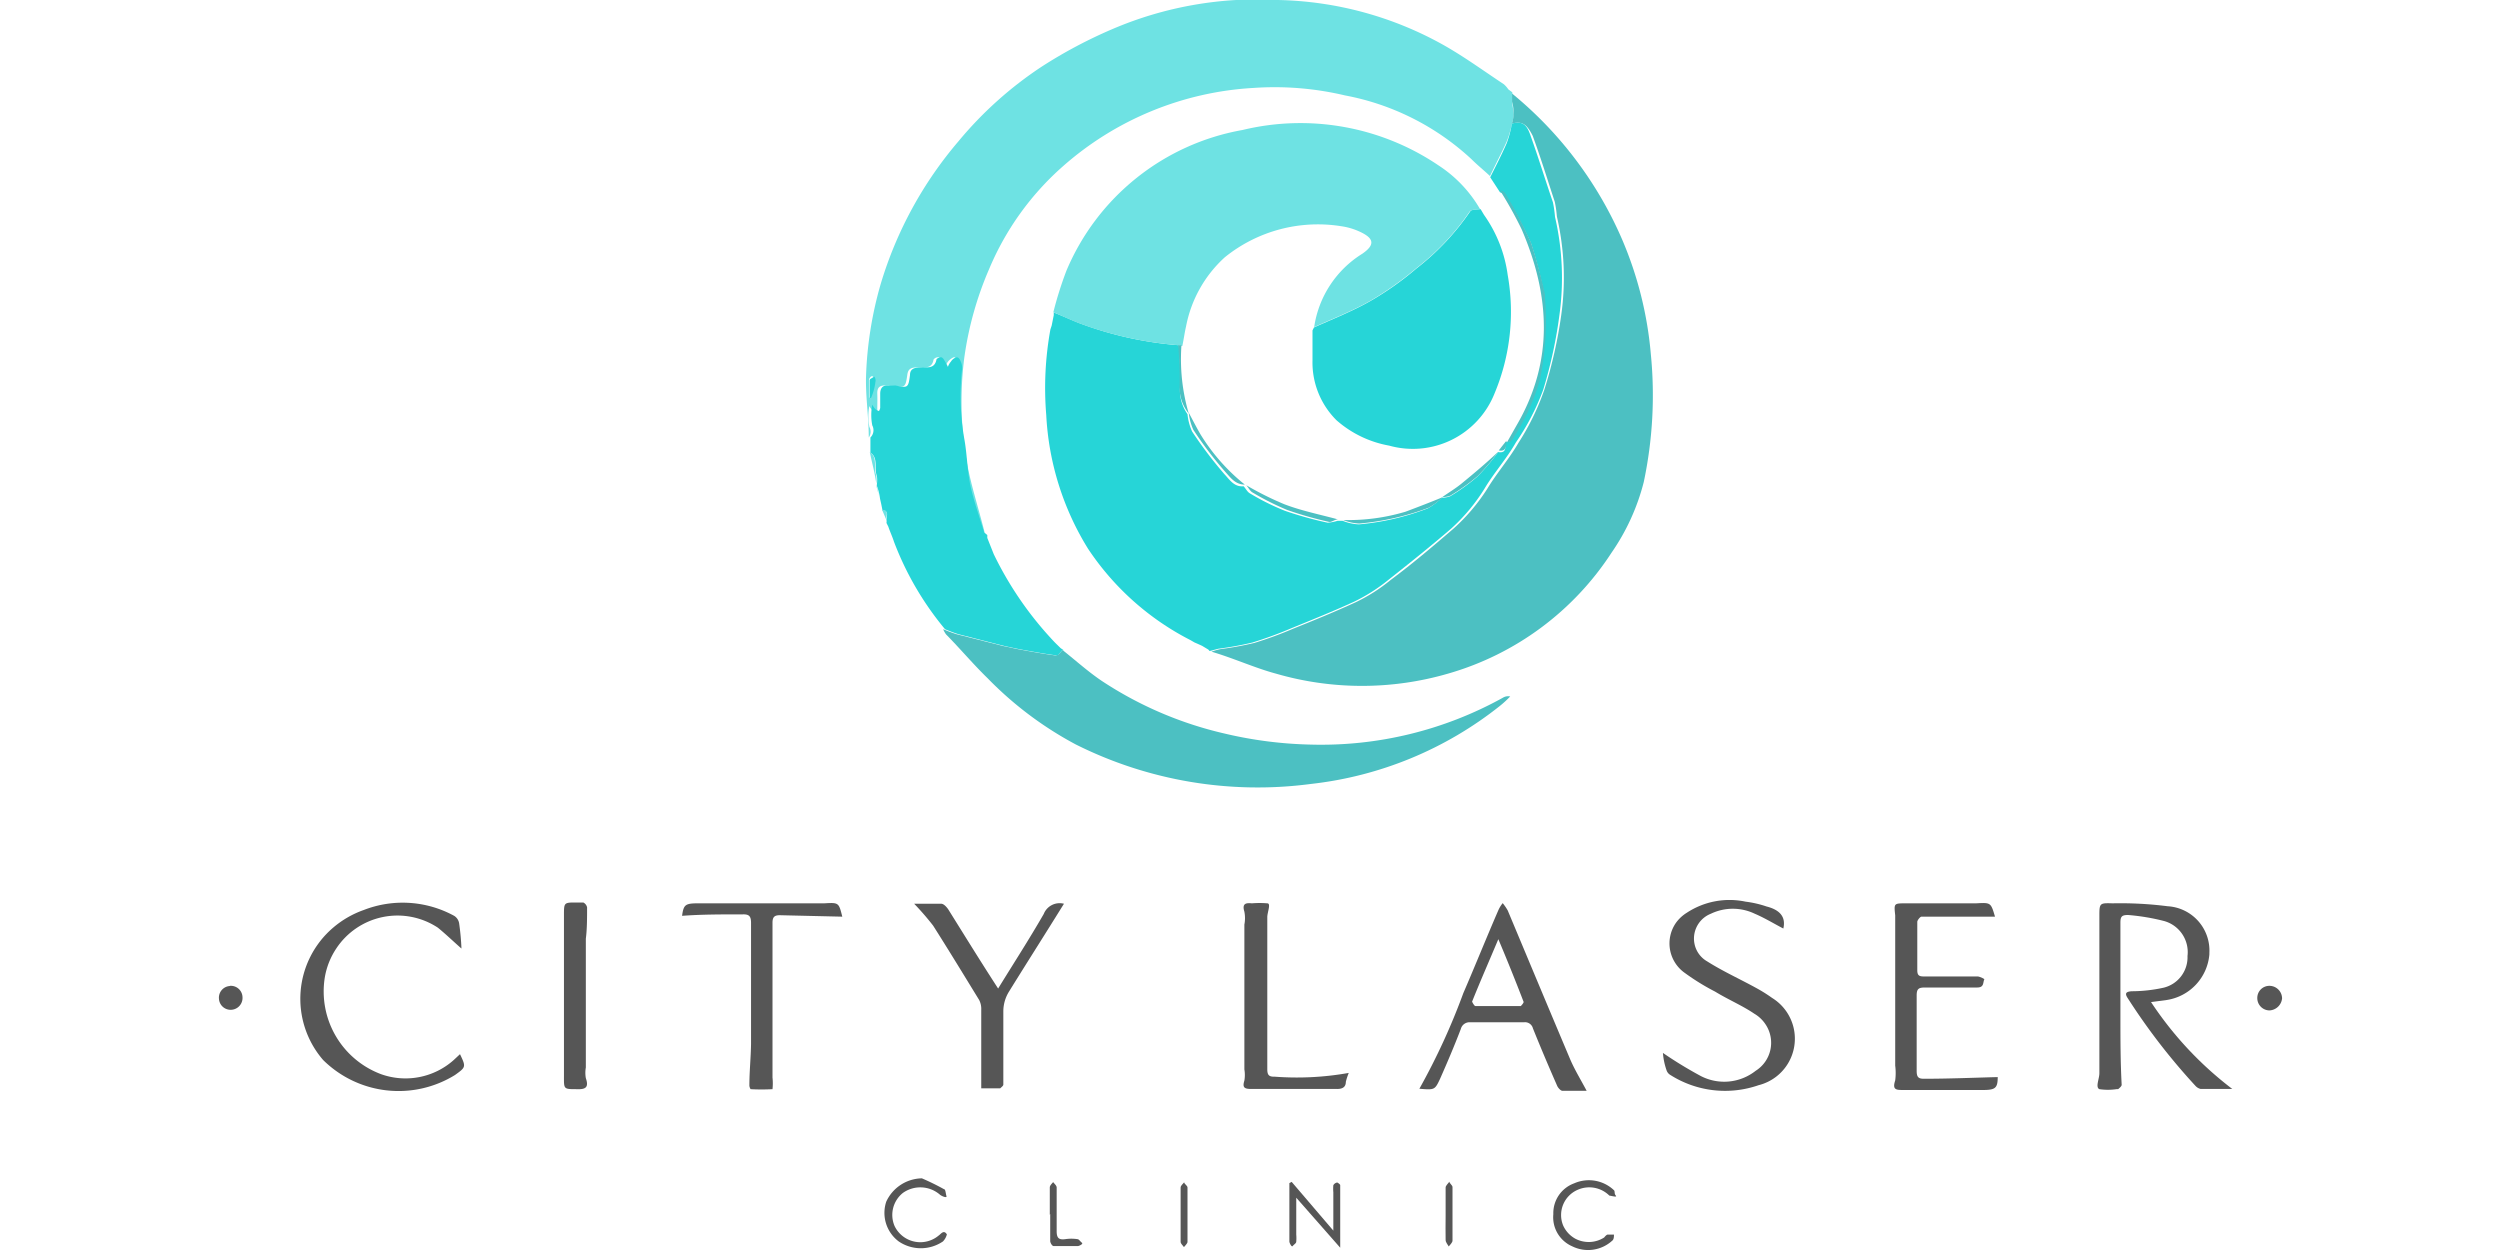 <svg id="Layer_1" data-name="Layer 1" xmlns="http://www.w3.org/2000/svg" viewBox="0 0 120 60"><defs><style>.cls-1{fill:#6ee2e3;}.cls-2{fill:#4cc0c2;}.cls-3{fill:#26d5d7;}.cls-4{fill:#565656;}</style></defs><g id="Layer_2" data-name="Layer 2"><g id="Layer_1-2" data-name="Layer 1-2"><g id="H4zOzH"><path class="cls-1" d="M41.7,21c0-1-.16-2-.13-2.95a18,18,0,0,1,.71-4.44A18.86,18.86,0,0,1,46,6.79,18.19,18.19,0,0,1,50,3.2a22.69,22.69,0,0,1,3.41-1.81A17.63,17.63,0,0,1,61.34,0a16.94,16.94,0,0,1,8,2.19c1,.57,1.9,1.23,2.84,1.85a1.27,1.27,0,0,1,.22.25h0l.19.14v.43c0,.22.06.43.07.65a1.59,1.59,0,0,1-.08.39,4.86,4.86,0,0,1-.27.92c-.25.55-.52,1.06-.79,1.63-.3-.28-.61-.53-.89-.81a12.24,12.24,0,0,0-6.07-3.06,14.66,14.66,0,0,0-4.38-.36A15.11,15.11,0,0,0,51,8a13.54,13.54,0,0,0-3.52,4.91,16.34,16.34,0,0,0-1.19,4.23,16.77,16.77,0,0,0,.11,5c.2,1.13.57,2.25.85,3.37a.48.48,0,0,1,0,.17s-.14-.08-.15-.12c-.24-.8-.5-1.6-.68-2.42s-.15-1.38-.28-2.11a11.48,11.48,0,0,1-.09-3.31.86.86,0,0,0-.07-.36c0-.09-.14-.23-.2-.21a.71.71,0,0,0-.27.2,1.35,1.35,0,0,0-.15.26,1.3,1.3,0,0,0-.14-.26c-.05-.09-.1-.19-.17-.2a.27.27,0,0,0-.24.11c-.08.46-.42.36-.7.37s-.52,0-.56.37c-.09.61-.11.62-.71.5a1.93,1.93,0,0,0-.34,0c-.28,0-.4.1-.39.4s0,.49,0,.75a.18.18,0,0,1-.05.15.46.46,0,0,1-.17-.09.69.69,0,0,1-.16-.22,2.58,2.58,0,0,0,0,1A.48.48,0,0,1,41.7,21Zm0-1.91h.08c.07-.25.16-.51.21-.77a.3.3,0,0,0-.08-.24c-.09-.09-.2.1-.2.16,0,.27,0,.57,0,.85Z"/><path class="cls-2" d="M72.57,5.93a1.59,1.59,0,0,0,.08-.39c0-.22,0-.43-.07-.65v-.4a18.53,18.53,0,0,1,5.28,7A17.84,17.84,0,0,1,79.24,17a20.09,20.09,0,0,1-.34,6.14,10.47,10.47,0,0,1-1.54,3.38,13.94,13.94,0,0,1-7.84,5.81,14.8,14.8,0,0,1-8.29,0c-1-.27-2-.73-3.08-1.05a3.31,3.31,0,0,1,.42-.12,15.25,15.25,0,0,0,1.64-.3,18.43,18.43,0,0,0,1.88-.69c1-.4,2-.81,3-1.27a8.21,8.21,0,0,0,1.66-1.06c1.06-.79,2-1.59,3-2.45a9.21,9.21,0,0,0,1.64-1.93c.46-.76,1.05-1.43,1.5-2.21a11.8,11.8,0,0,0,1.24-2.55,22.06,22.06,0,0,0,.81-3.58,13,13,0,0,0-.21-4.73,5.36,5.36,0,0,0-.1-.7c-.33-1-.67-2.11-1.06-3.17C73.28,5.94,73.05,5.81,72.57,5.93Z"/><path class="cls-3" d="M72.57,5.93c.48-.12.71,0,.91.62.36,1,.7,2.11,1.06,3.16a5.62,5.62,0,0,1,.1.7,13,13,0,0,1,.21,4.73,22,22,0,0,1-.78,3.58,11.39,11.39,0,0,1-1.31,2.52c-.44.78-1.05,1.45-1.5,2.21a8.93,8.93,0,0,1-1.6,1.92c-1,.86-2,1.66-3,2.45A8.5,8.5,0,0,1,65,28.88c-1,.46-2,.86-3,1.27a19.34,19.34,0,0,1-1.88.69,15.25,15.25,0,0,1-1.64.3l-.42.11L58,31.18l-.3-.18h0l-.22-.1-.14-.06-.19-.11a13,13,0,0,1-4.93-4.4,13.49,13.49,0,0,1-2-6.41,15.74,15.74,0,0,1,.2-4.11l.06-.18.1-.5V15h0c.42.16.82.35,1.23.51a17.35,17.35,0,0,0,4.77,1.06,17.6,17.6,0,0,1,.07,1.92A2,2,0,0,0,57,19.88h0a2.61,2.61,0,0,0,.22.83,19.54,19.54,0,0,0,1.56,2.06c.23.24.46.62.91.57h0c.11.11.18.28.32.35a11.29,11.29,0,0,0,1.67.83,17.75,17.75,0,0,0,2.05.57A2.18,2.18,0,0,0,64.2,25h.25a2.38,2.38,0,0,0,.78.17,12.09,12.09,0,0,0,3.31-.77,3.3,3.3,0,0,0,.67-.51h0a1.09,1.09,0,0,0,.4-.07,9.35,9.35,0,0,0,1.3-.94,10.06,10.06,0,0,0,1-1.18h0c.42.07.33-.25.37-.48h0c.07,0,.18,0,.22-.08a10.67,10.67,0,0,0,1.37-2.87,13.78,13.78,0,0,0,.25-4,.38.38,0,0,0,0-.15,20.31,20.31,0,0,0-.63-2.44,19.62,19.62,0,0,0-1.23-2.31c0-.07-.16-.1-.26-.14l-.47-.72c.27-.54.54-1.06.79-1.63A4.86,4.86,0,0,0,72.57,5.93Z"/><path class="cls-1" d="M56.55,16.57a17.72,17.72,0,0,1-4.77-1.06c-.41-.16-.81-.35-1.22-.52a17.67,17.67,0,0,1,.63-2,11.31,11.31,0,0,1,8.45-6.75,11.83,11.83,0,0,1,9.41,1.7,6.22,6.22,0,0,1,2,2.11c-.17,0-.43,0-.51.11A11.86,11.86,0,0,1,68,12.86a15.52,15.52,0,0,1-2.21,1.57c-.86.49-1.8.86-2.71,1.27a5,5,0,0,1,2.31-3.52c.58-.4.58-.7,0-1a3.19,3.19,0,0,0-1-.32,7.11,7.11,0,0,0-5.6,1.49,6,6,0,0,0-1.86,3.32c-.07.3-.11.62-.18.94Z"/><path class="cls-3" d="M63.07,15.72c.91-.41,1.85-.78,2.71-1.27A14.77,14.77,0,0,0,68,12.88a12.12,12.12,0,0,0,2.57-2.73c.07-.11.33-.08.5-.11h0l.16.27a6.49,6.49,0,0,1,1.14,2.89,10.13,10.13,0,0,1-.63,5.68,4.22,4.22,0,0,1-5.06,2.51,5.21,5.21,0,0,1-2.53-1.22A3.91,3.91,0,0,1,63,17.3V15.86Z"/><path class="cls-2" d="M51,31.2c.63.5,1.25,1.06,1.91,1.5a18,18,0,0,0,5.87,2.51,19.7,19.7,0,0,0,4.12.53,18,18,0,0,0,9.24-2.25.47.47,0,0,1,.35-.06,5.23,5.23,0,0,1-.49.45,17.72,17.72,0,0,1-9.08,3.75,19.49,19.49,0,0,1-11.29-1.9,17.17,17.17,0,0,1-4.22-3.17c-.69-.67-1.31-1.41-2-2.11a1.23,1.23,0,0,1-.14-.25c.21.09.42.17.64.24l2.25.57.7.15c.6.11,1.19.22,1.79.3C50.81,31.47,50.91,31.29,51,31.2Z"/><path class="cls-3" d="M51,31.2c-.1.09-.2.27-.29.26-.6-.08-1.19-.19-1.79-.3l-.7-.15L46,30.44c-.22-.07-.43-.15-.64-.24A14.68,14.68,0,0,1,42.91,26c-.08-.25-.19-.48-.27-.72l-.09-.18a.38.38,0,0,0,0-.15c0-.19.14-.41-.19-.45l-.06-.3-.06-.27h0a2.59,2.59,0,0,0-.15-.61v-.07a1.41,1.41,0,0,0,0-.41c-.15-.37.09-.84-.31-1.12V21a.49.49,0,0,0,.09-.58,2.58,2.58,0,0,1,0-1,.86.86,0,0,0,.15.22.56.56,0,0,0,.17.09.45.45,0,0,0,.06-.15V18.9c0-.24.1-.42.39-.4a1.82,1.82,0,0,1,.33,0c.61.13.63.12.71-.5,0-.35.3-.36.56-.37s.62.09.71-.37c0-.05.16-.12.23-.11s.13.11.18.2a2.15,2.15,0,0,1,.14.26.76.76,0,0,1,.15-.26.44.44,0,0,1,.27-.2c.11,0,.16.12.2.21a.72.72,0,0,1,.06.36,11.84,11.84,0,0,0,.1,3.31c.13.69.14,1.4.27,2.12s.45,1.61.69,2.41l.15.12s0,.08,0,.14l.31.78a16.65,16.65,0,0,0,2.85,4.15c.11.12.24.24.36.36l.16.11Z"/><path class="cls-4" d="M103.25,48.1a17,17,0,0,0,3.9,4.17h-1.52a.49.49,0,0,1-.24-.14,30.25,30.25,0,0,1-3.26-4.22c-.16-.24-.07-.31.19-.33a7.17,7.17,0,0,0,1.53-.17A1.5,1.5,0,0,0,105,45.89a1.55,1.55,0,0,0-1.12-1.68,10.25,10.25,0,0,0-1.73-.29c-.3,0-.37.07-.37.37v4.45c0,1.11,0,2.22.06,3.33,0,.07-.1.15-.17.21h-.08a2.8,2.8,0,0,1-.82,0c-.2-.09,0-.5,0-.76V44c0-.65,0-.66.64-.64a17.9,17.9,0,0,1,2.64.14,2.13,2.13,0,0,1,2,2.24v.07A2.42,2.42,0,0,1,104,48Z"/><path class="cls-4" d="M79.82,50.54a19.62,19.62,0,0,0,1.82,1.11,2.44,2.44,0,0,0,2.63-.25,1.59,1.59,0,0,0,.49-2.21,1.64,1.64,0,0,0-.55-.53c-.59-.4-1.26-.68-1.88-1.06a11,11,0,0,1-1.46-.9,1.73,1.73,0,0,1-.42-2.41,1.83,1.83,0,0,1,.52-.48,3.73,3.73,0,0,1,2.82-.53,5,5,0,0,1,1,.23c.59.15.95.46.81,1.06-.44-.23-.9-.51-1.37-.71a2.44,2.44,0,0,0-2.11,0,1.28,1.28,0,0,0-.72,1.66,1.26,1.26,0,0,0,.55.63c.76.48,1.58.85,2.36,1.28a7.25,7.25,0,0,1,.75.47,2.3,2.3,0,0,1-.65,4.19,4.9,4.9,0,0,1-4.23-.49.41.41,0,0,1-.19-.24A3.28,3.28,0,0,1,79.82,50.54Z"/><path class="cls-4" d="M22.08,50.6c.29.61.29.62-.24,1a5.15,5.15,0,0,1-6.33-.72A4.49,4.49,0,0,1,16,44.52a4.63,4.63,0,0,1,1.46-.84,5.15,5.15,0,0,1,4.34.28.52.52,0,0,1,.24.37,11.89,11.89,0,0,1,.11,1.2c-.4-.35-.75-.69-1.13-1a3.52,3.52,0,0,0-4.88,1,3.56,3.56,0,0,0-.55,1.39,4.24,4.24,0,0,0,2.7,4.64,3.48,3.48,0,0,0,3.49-.68Z"/><path class="cls-4" d="M68.13,52.26a31.77,31.77,0,0,0,2.11-4.59c.58-1.34,1.12-2.69,1.69-4a1.55,1.55,0,0,1,.2-.32,2.71,2.71,0,0,1,.24.35c1,2.39,2,4.78,3,7.15.22.51.52,1,.79,1.51H75c-.09,0-.22-.15-.26-.25-.4-.91-.79-1.83-1.16-2.75a.39.39,0,0,0-.43-.29H70.58a.43.43,0,0,0-.46.32c-.31.81-.65,1.61-1,2.4C68.87,52.32,68.86,52.32,68.13,52.26Zm3.79-7.18c-.44,1.05-.86,2-1.26,3,0,0,.1.21.16.21H73s.16-.16.13-.21C72.76,47.12,72.36,46.12,71.92,45.08Z"/><path class="cls-4" d="M95.76,44H92.23c-.06,0-.2.17-.2.25v2.32c0,.25.09.3.31.3h2.6a.85.85,0,0,1,.31.13c-.08.17,0,.41-.37.4H92.4c-.3,0-.4.06-.4.38V51.4c0,.3.08.39.38.38,1.17,0,2.35-.05,3.51-.08,0,.54-.12.62-.73.62H91.38c-.36,0-.56,0-.41-.46a2.81,2.81,0,0,0,0-.71V43.94c-.06-.58-.07-.58.51-.58h3.37C95.56,43.32,95.56,43.32,95.76,44Z"/><path class="cls-4" d="M51.07,43.38c-.88,1.42-1.78,2.83-2.64,4.22a1.8,1.8,0,0,0-.27.93v3.53c0,.06-.09.12-.15.18H47.1V48.46A.93.93,0,0,0,47,48c-.73-1.19-1.46-2.39-2.21-3.57a12.91,12.91,0,0,0-.91-1.05h1.3c.12,0,.25.15.33.26.7,1.12,1.39,2.24,2.11,3.36l.29.45c.75-1.22,1.5-2.38,2.19-3.58A.82.82,0,0,1,51.07,43.38Z"/><path class="cls-4" d="M40.43,44l-3-.07c-.28,0-.35.11-.35.37v7.42a2.62,2.62,0,0,1,0,.56,9.2,9.2,0,0,1-1.05,0,.36.36,0,0,1-.06-.17c0-.67.07-1.34.08-2V44.3c0-.32-.09-.42-.4-.41-1,0-2,0-2.91.07.07-.53.15-.6.76-.6h6.06C40.26,43.32,40.26,43.32,40.43,44Z"/><path class="cls-4" d="M64.74,51.5a3.09,3.09,0,0,0-.14.43c0,.27-.19.35-.46.34H60.05c-.33,0-.42-.08-.32-.4a1.63,1.63,0,0,0,0-.54V44.38a1.62,1.62,0,0,0,0-.62c-.12-.39.07-.43.36-.4a4.51,4.51,0,0,1,.74,0c.19,0,0,.43,0,.66v7.3c0,.27.07.37.35.36A14.17,14.17,0,0,0,64.74,51.5Z"/><path class="cls-4" d="M27.66,43.32H28a.35.35,0,0,1,.18.23c0,.5,0,1.05-.06,1.51v6.18a1.46,1.46,0,0,0,0,.51c.15.44,0,.55-.44.53-.64,0-.61,0-.61-.65V43.94C27.07,43.32,27.07,43.32,27.66,43.32Z"/><path class="cls-4" d="M62,56.73l2,2.34V57.23a1.93,1.93,0,0,1,0-.34.26.26,0,0,1,.19-.13s.14.08.14.13v3l-2.11-2.4v1.77a1.93,1.93,0,0,1,0,.34c0,.08-.12.14-.17.21s-.16-.15-.16-.22V56.79Z"/><path class="cls-4" d="M44.25,56.56a11.53,11.53,0,0,1,1.06.52c.08,0,.08.21.12.33s-.25,0-.33-.08a1.44,1.44,0,0,0-1.76-.07,1.35,1.35,0,0,0-.4,1.59,1.37,1.37,0,0,0,1.83.64,1.34,1.34,0,0,0,.28-.18c.12-.08.25-.3.4-.06a.74.74,0,0,1-.19.34,1.89,1.89,0,0,1-2.12,0,1.71,1.71,0,0,1-.6-1.91A1.92,1.92,0,0,1,44.25,56.56Z"/><path class="cls-4" d="M74.56,58.28a1.52,1.52,0,0,1,1-1.48,1.75,1.75,0,0,1,1.91.33c.06.06,0,.16.09.26s-.25,0-.31,0a1.37,1.37,0,0,0-1.52-.28,1.32,1.32,0,0,0-.7,1.71,1.36,1.36,0,0,0,.59.64A1.38,1.38,0,0,0,77,59.4s.09-.12.16-.14h.31c0,.09,0,.23-.08.29a1.72,1.72,0,0,1-1.93.27A1.52,1.52,0,0,1,74.56,58.28Z"/><path class="cls-2" d="M72,9.14a.33.33,0,0,1,.26.15,21.14,21.14,0,0,1,1.23,2.36,23.42,23.42,0,0,1,.67,2.49v.16a13.72,13.72,0,0,1-.26,4,10.55,10.55,0,0,1-1.35,2.86c0,.05-.15.05-.22.08l.47-.83c1.8-3.09,1.6-6.24.24-9.4A18.79,18.79,0,0,0,72,9.14Z"/><path class="cls-4" d="M50.39,58.31V57c0-.1.1-.18.16-.26.06.08.16.16.17.25v2.11c0,.33.11.42.41.38a1.94,1.94,0,0,1,.59,0c.07,0,.13.11.21.17s-.12.15-.18.16H50.57c-.07,0-.16-.16-.16-.24v-1.3Z"/><path class="cls-4" d="M69.39,58.34V57c0-.09.12-.19.18-.28,0,.08.15.17.15.26v2.57c0,.09-.11.19-.18.28-.05-.09-.15-.2-.15-.31C69.38,59.16,69.39,58.74,69.39,58.34Z"/><path class="cls-4" d="M11.05,47.32a.56.56,0,0,1,.59.54v0a.57.57,0,0,1-.54.61h0a.56.56,0,0,1-.59-.53v0a.56.56,0,0,1,.51-.61Z"/><path class="cls-4" d="M108.92,47.32a.61.61,0,0,1,.62.6h0a.64.64,0,0,1-.6.58.59.59,0,0,1-.59-.59.58.58,0,0,1,.59-.59Z"/><path class="cls-4" d="M57,58.3v1.31c0,.08-.11.17-.17.25-.06-.08-.16-.17-.16-.25V57c0-.09.11-.17.17-.25,0,.08.16.16.16.25C57,57.43,57,57.86,57,58.3Z"/><path class="cls-2" d="M64.22,24.93c-.15,0-.31.15-.43.12a17.75,17.75,0,0,1-2-.57,12.73,12.73,0,0,1-1.65-.83c-.14-.07-.21-.24-.32-.36a14.71,14.71,0,0,0,1.82.91C62.44,24.51,63.33,24.69,64.22,24.93Z"/><path class="cls-2" d="M59.75,23.26c-.45,0-.68-.33-.9-.57a18.36,18.36,0,0,1-1.57-2.06,2.63,2.63,0,0,1-.22-.82c.19.35.37.71.57,1.05A9.36,9.36,0,0,0,59.75,23.26Z"/><path class="cls-2" d="M69.26,23.86a3.36,3.36,0,0,1-.68.51,12.68,12.68,0,0,1-3.33.76,2.38,2.38,0,0,1-.78-.17,9.55,9.55,0,0,0,3-.4C68.11,24.32,68.68,24.1,69.26,23.86Z"/><path class="cls-2" d="M71.93,21.67a10,10,0,0,1-1,1.18,10.09,10.09,0,0,1-1.31.94,1.07,1.07,0,0,1-.39.07c.31-.22.65-.42.95-.67C70.79,22.69,71.36,22.21,71.93,21.67Z"/><path class="cls-2" d="M56.55,16.57h.16a9.32,9.32,0,0,0,.35,3.28,2,2,0,0,1-.44-1.35A17.69,17.69,0,0,0,56.55,16.57Z"/><path class="cls-1" d="M41.75,21.69c.4.28.16.75.31,1.12a1.41,1.41,0,0,1,0,.41C42,22.71,41.85,22.21,41.75,21.69Z"/><path class="cls-1" d="M47.64,26.58l-.32-.78Z"/><path class="cls-2" d="M72.31,21.15c0,.23,0,.55-.37.47Z"/><path class="cls-1" d="M42.34,24.47c.33,0,.22.26.19.45Z"/><path class="cls-1" d="M42.07,23.26c0,.2.1.4.14.6Z"/><path class="cls-2" d="M57.67,31l.3.18Z"/><path class="cls-1" d="M71.23,10.32l-.16-.27Z"/><path class="cls-1" d="M50.4,15.63l-.07.18Z"/><path class="cls-1" d="M42.21,23.9l.07.27Z"/><path class="cls-2" d="M57.1,30.73l.19.11Z"/><path class="cls-2" d="M57.43,30.9l.22.1Z"/><path class="cls-2" d="M51,31.2l-.16-.11Z"/><path class="cls-1" d="M42.55,25.07l.09.18Z"/><path class="cls-3" d="M41.74,19.11v-.86c0-.06.14-.11.2-.16s.11.17.08.24a2.68,2.68,0,0,1-.21.77Z"/></g></g></g></svg>